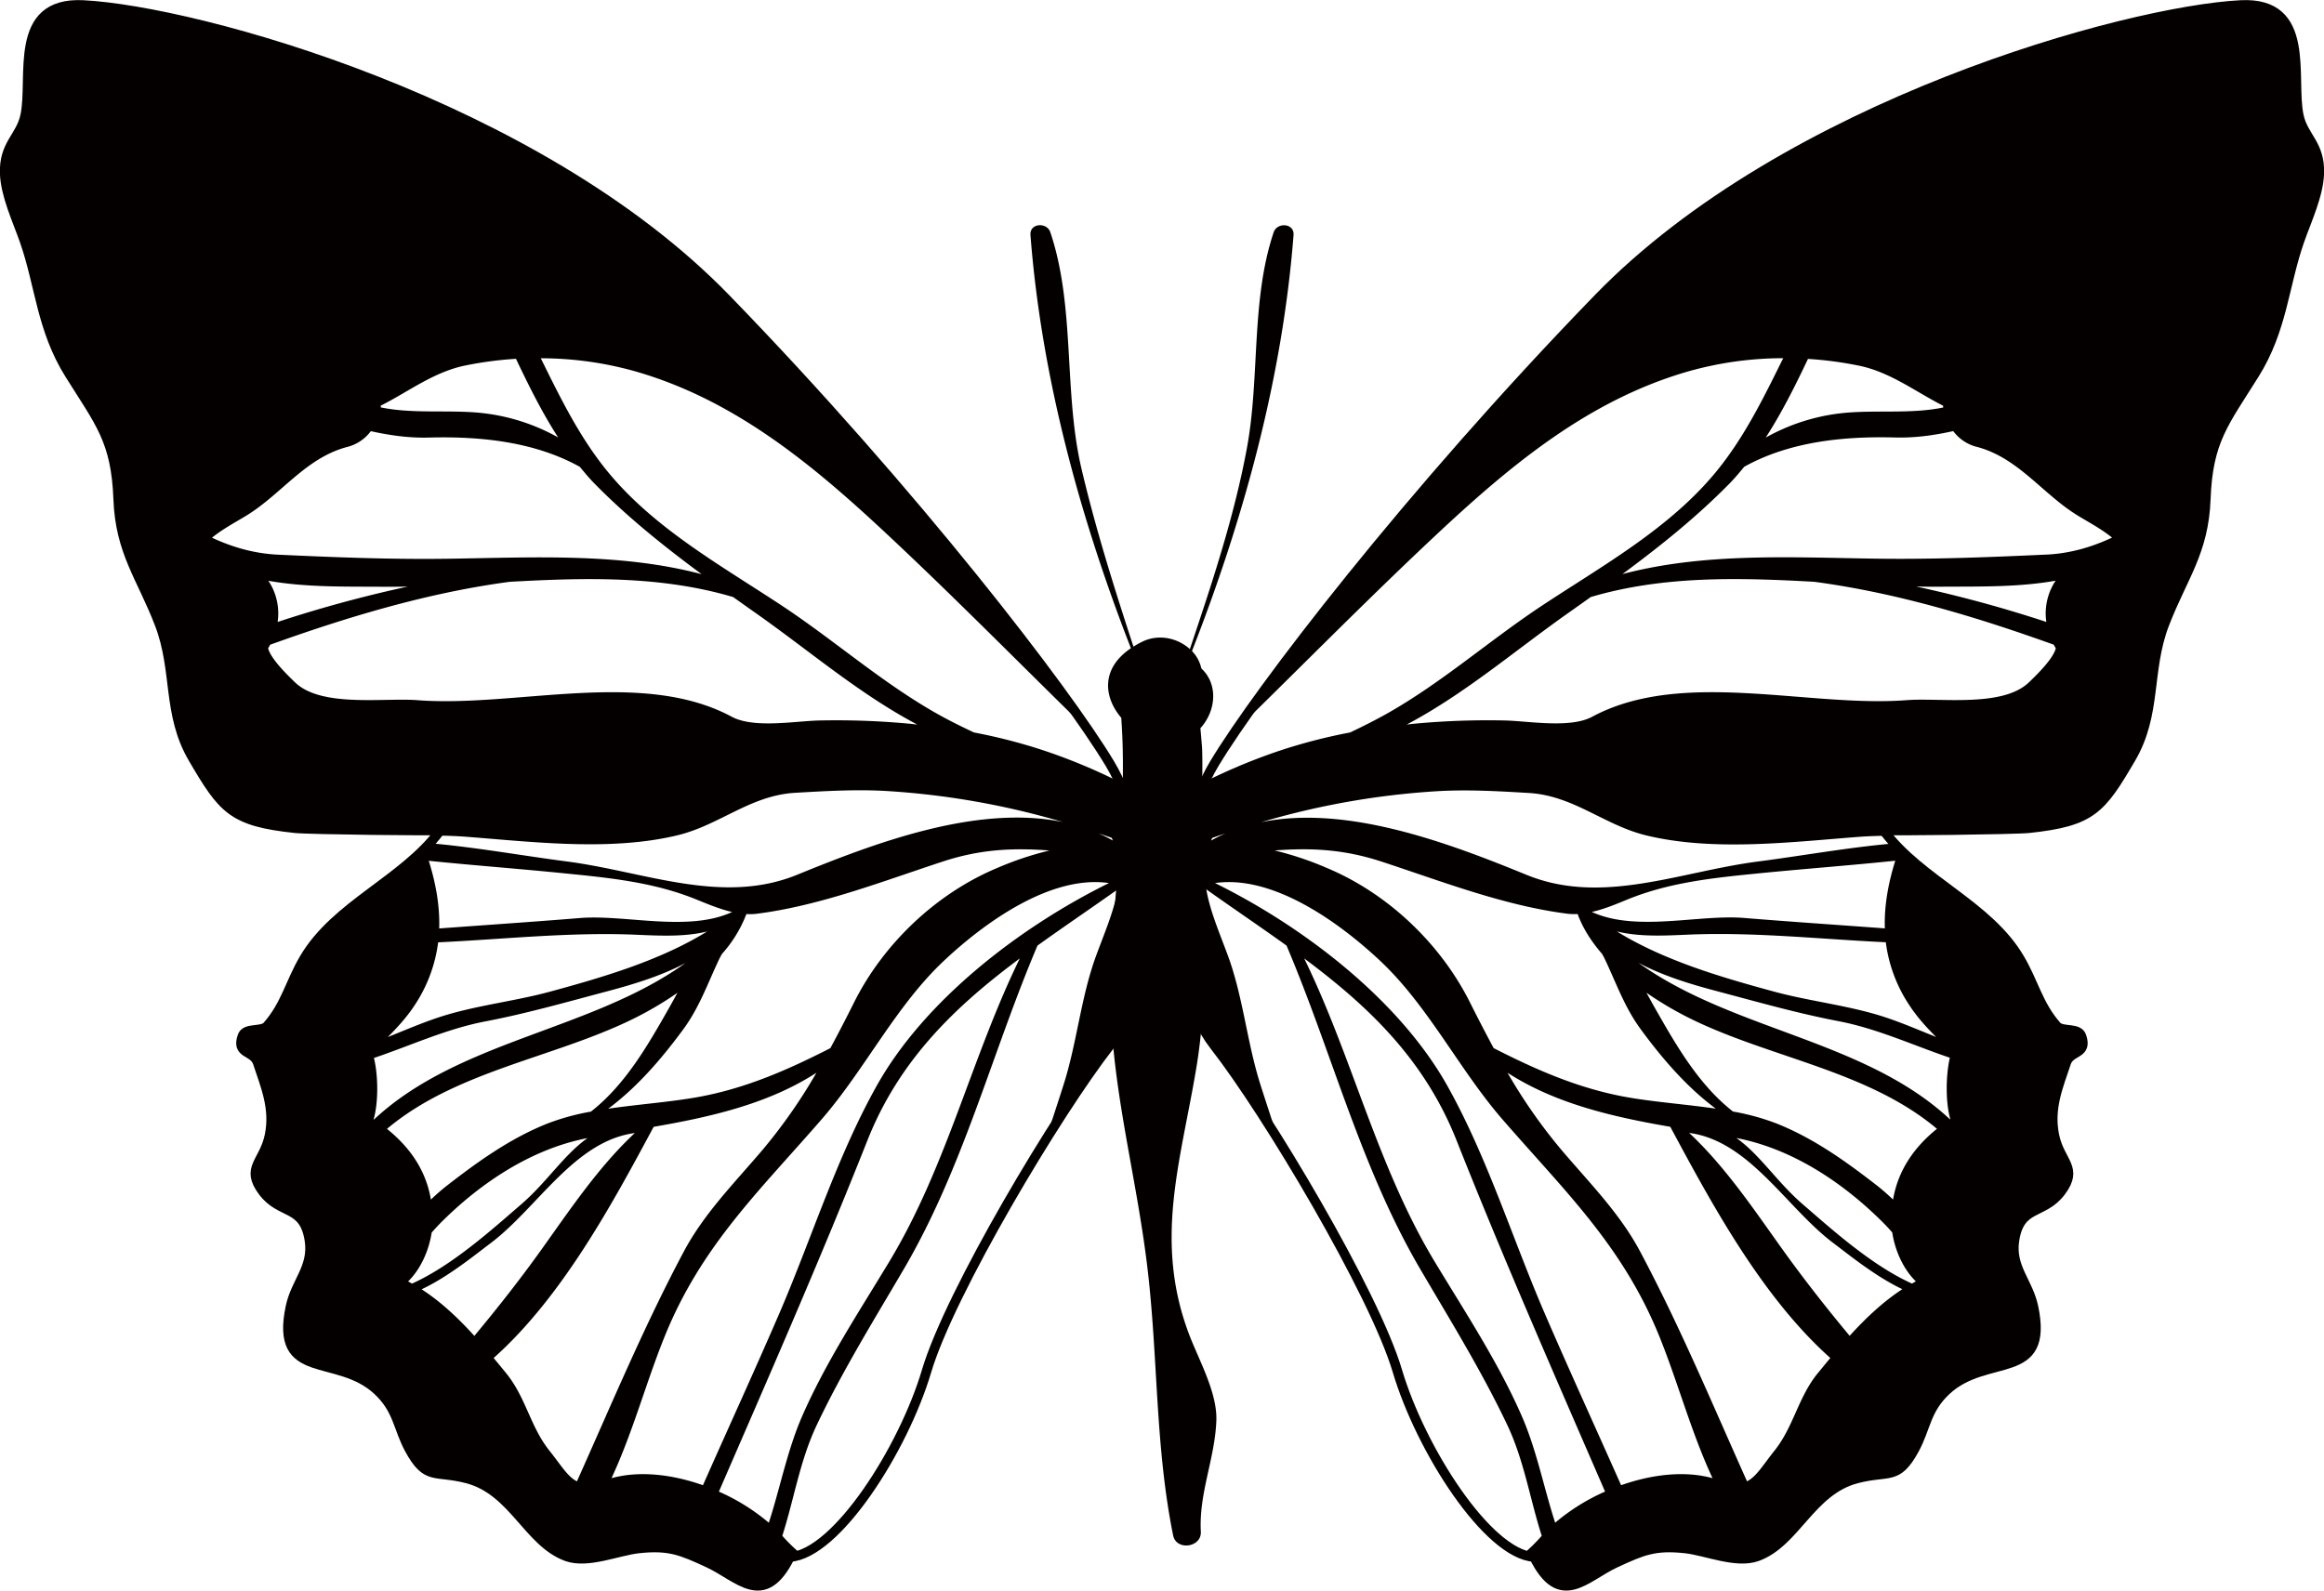 <svg id="图层_1" data-name="图层 1" xmlns="http://www.w3.org/2000/svg" viewBox="0 0 1454.68 995.9"><defs><style>.cls-1{fill:none;stroke:#040000;stroke-linecap:round;stroke-linejoin:round;stroke-width:5.99px;}.cls-2{fill:#040000;}</style></defs><path class="cls-1" d="M1232.55,1396.49c16.36,32.78,32.06,12.46,50.94,3.7,17-7.88,24.64-11.11,43.59-9.09,13.05,1.37,32,9.8,45.18,5,24.15-8.86,33.37-41.26,62.29-48.78,20.26-5.25,25.25,1.5,36-18.16,7.39-13.5,7.07-24.87,19.94-36.91,25.41-23.79,64.51-5.13,54.68-52.26-3.33-15.91-14.53-24.78-11.93-41.85,3.41-22.35,18-15.58,29.15-30.5s-.62-18.27-4.12-35c-3.58-17.13,2.62-31.24,7.34-45.57,2.63-8,13.69-5.08,9.57-16.78-2-5.6-12.05-2.48-15.44-6.3-11.66-13.16-14.28-27.14-23.27-42.35-19.8-33.55-61.44-48.5-84.93-79.8l1-.4c-.32.5,81-.33,89.85-1.3,39.24-4.21,45.06-11.75,63.74-43.67,16.42-28,9.74-54.85,21-84.16s24.67-45,25.89-78.22c1.35-36.79,11.54-47.91,30.49-78.26,17.57-28.13,18.33-55.4,28.21-83.63,4.57-13,11.82-28.36,12.33-41.9.67-18.42-10-22.91-12.82-36.39-5-23.82,8.24-71.49-36.37-69.2-71,3.64-283.91,61.87-402.21,183.81s-212.93,245.7-240.23,291.19-32.75,134.67,0,176.54S1132.43,1230.89,1147,1280,1203.43,1394.57,1232.55,1396.49Z" transform="translate(-272.32 -421.58)"/><path class="cls-2" d="M1674.78,424.66c-71,3.64-283.91,61.87-402.21,183.81-103.64,106.84-189.11,215.06-227.06,270.83,41.76-40.83,82.69-82.47,125.31-122.41,46.67-43.74,95.67-84.75,158.1-102.73a218.84,218.84,0,0,1,59.57-8.31c-12.14,24.53-24.09,49.12-41.53,70.54-29.14,35.82-71.23,59.14-109.22,84.24-33.42,22.08-63.2,48.7-98.27,68.32-7.21,4-14.61,7.7-22.07,11.24a345.71,345.71,0,0,0-43.06,11.06,365.5,365.5,0,0,0-47.93,19.85c-21.94,47.72-24.28,126.49,5.93,165.1,10.73,13.72,25.19,35.11,40.29,59.34-3.78-11.51-7.61-23.06-11.33-34.74-8.47-26.58-10.84-55-20.41-80.94-5.38-14.56-11.24-28.05-13.49-41.43,16.87,12,33.82,23.42,50.22,35.21,28.74,67.7,46.4,139,83.84,202.82,18.85,32.14,38.33,63.64,54.33,97.35,10.56,22.29,14.19,46.44,21.56,69.37a105.64,105.64,0,0,1-11.85,11.61,25.74,25.74,0,0,0,7,1.7c16.36,32.78,32.06,12.46,50.94,3.7,17-7.88,24.64-11.11,43.59-9.09,13.05,1.37,32,9.8,45.18,5,24.15-8.86,33.37-41.26,62.29-48.78,20.26-5.25,25.25,1.5,36-18.16,7.39-13.5,7.07-24.87,19.94-36.91,25.41-23.79,64.51-5.13,54.68-52.26-3.33-15.91-14.53-24.78-11.93-41.85,3.41-22.35,18-15.58,29.15-30.5s-.62-18.27-4.12-35c-3.58-17.13,2.62-31.24,7.34-45.57,2.63-8,13.69-5.08,9.57-16.78-2-5.6-12.05-2.48-15.44-6.3-11.66-13.16-14.28-27.14-23.27-42.35-18.07-30.62-54.27-45.77-78.32-72-28.76,2.5-57.14,7.67-85.94,11.43-48.67,6.38-97.12,27.52-144.16,8.33-47.51-19.39-112.06-44.25-166.34-33a494.4,494.4,0,0,1,110.42-19.44c19-1.12,38.13,0,57.1,1.12,28.18,1.62,47.29,20.24,73.79,26.62,41.75,10.06,90.06,4.16,132.26.9,6.25-.48,12.48-.67,18.7-.74-.82-1-1.65-2-2.44-3l1-.4c-.32.5,81-.33,89.85-1.3,39.24-4.21,45.06-11.75,63.74-43.67,16.42-28,9.74-54.85,21-84.16s24.67-45,25.89-78.22c1.35-36.79,11.54-47.91,30.49-78.26,17.57-28.13,18.33-55.4,28.21-83.63,4.57-13,11.82-28.36,12.33-41.9.67-18.42-10-22.91-12.82-36.39C1706.11,470,1719.39,422.37,1674.78,424.66ZM1031.13,946.21q4.15-1.46,8.32-2.86a99.65,99.65,0,0,0-9.07,4.54C1030.61,947.33,1030.87,946.77,1031.13,946.21ZM1245.76,1375c-7.15-22-11.54-45.31-20.81-66.58-14.83-34-35.67-65.46-54.75-97.13-35.94-59.65-51.26-127.59-81.54-189.63,39.86,29.72,75.22,63,95.42,114.06,29.35,74.11,61.25,146.75,92.91,219.77A127.6,127.6,0,0,0,1245.76,1375Zm164.51-93.81c-12.53,15.33-15.13,33.54-27.25,48.71-7.35,9.23-11.31,16.23-17.18,19.17-21.62-48.23-42.12-97.36-66.92-143.92-12.77-24-31.91-43.17-49.34-63.71a334.16,334.16,0,0,1-33.64-48.18c30.14,19.45,65.91,27.62,101.88,33.84,25.57,47.6,57.18,106.41,100.16,144.74C1415.37,1275,1412.79,1278.13,1410.27,1281.23Zm19.78-23.26c-14.81-17.79-29.08-36-42.62-54.93-17.47-24.45-35.49-51.28-57.8-72.07,37.71,4.94,60.88,46.89,90.31,69,9.68,7.28,26.49,21,43.14,28.84C1450.91,1236.69,1440.05,1247,1430.05,1258Zm39-32.7c-25.3-11.41-50.29-34.07-68.39-49.69-16.19-14-26.55-30.84-41.47-41.43,34.84,6.72,66.42,27.68,91.42,52.56,2.15,2.14,4.17,4.34,6.14,6.57,1.67,11,6.69,22.72,14.76,30.64C1470.71,1224.34,1469.89,1224.82,1469.07,1225.27Zm-11.81-52.6c-3.28-3.09-6.63-6.1-10.21-8.88-19.57-15.2-39.42-29.39-62.45-38.63a146.34,146.34,0,0,0-27.52-7.58c-21.51-16.84-35.61-41.52-48.95-65-1.78-3.11-3.48-6.26-5.21-9.39a217.25,217.25,0,0,0,28.62,16.76c49.69,24.18,110.26,32.29,153.21,68.45C1470.38,1139.94,1460.35,1154.42,1457.26,1172.67Zm35.83-50.35-.21.12c-53.52-49.88-135.7-55.41-195-98,15,8,31.8,13.21,50,18,25.06,6.65,49.66,13.66,75.16,18.54,24.45,4.7,46.61,15.08,69.78,22.91C1490.2,1095.11,1490.09,1112,1493.09,1122.32Zm-8.85-51.42c-10-4-20-8.3-30.29-11.82-22.87-7.81-47.6-10.22-70.93-16.53-32.78-8.89-68.92-19.4-98.66-37.75,14.44,3.59,30.84,2.62,45.16,2,41.16-1.7,82.09,2.86,123.22,4.79a91.9,91.9,0,0,0,14.57,39.17C1472.13,1058.2,1478,1064.67,1484.24,1070.9ZM1290.9,984.81c26.14-10.69,53.38-13.52,81.3-16.31,28.72-2.87,57.65-5,86.44-8-4.5,14.47-7,28.57-6.52,42.36-29.36-2.17-58.73-4.13-88.06-6.52-28.54-2.33-67.65,9-95.35-3.78C1276.49,990.83,1284.12,987.59,1290.9,984.81Zm-154-23.82c37.95,12.44,76.94,27.69,116.64,32.71a36.59,36.59,0,0,0,6.28.16c3.23,8.88,8.59,17.24,15.27,24.94.52,1,1.11,1.92,1.59,2.94,7.4,15.51,12.37,30.29,22.63,44.28,13.2,18,28.67,36.15,47,49.72-19.16-2.82-39-4.15-56.72-7.39-29.6-5.43-56.06-17.09-82.34-30.53-5-9.31-9.92-18.81-14.79-28.53-18.46-36.9-51.44-68.27-89.52-84.22a201,201,0,0,0-32.82-11C1091.54,952.47,1112.58,953,1136.91,961Zm-.49,62.37c30,28.26,49.22,67.77,76.16,98.87,39.12,45.13,75.5,79.33,98.53,136.41,11.55,28.64,19.9,60,33.17,88.47-17.42-4.83-38-2.4-57.24,4.4-15.85-35.77-32.17-71.34-47.68-107.26-20.37-47.14-35.93-97.83-61-142.68-29.8-53.27-88.94-99.15-145.51-127.08C1069.7,969.13,1111.58,1000,1136.42,1023.36ZM1404,646.31a228.41,228.41,0,0,1,32.28,4.3c19.45,4.08,35.39,16.46,52.31,25,0,.37,0,.73.09,1.1-20.4,4.27-43.11,1.34-63.49,3.56a125.07,125.07,0,0,0-47.63,15.29C1387.6,680,1396,663.19,1404,646.31Zm138.27,202.52c-16.49,15.86-55.6,9.52-76.44,11.13-61.68,4.75-140.59-19.89-196.89,10.39-13.59,7.3-38.75,2.85-54,2.35a492.39,492.39,0,0,0-57.23,2c-1.63.13-3.24.38-4.86.53,36.41-19.28,67-45.78,101.09-69.83q7.07-5,14.1-10c45.44-13.44,92.62-12.16,139.81-9.55,51,6.76,101.25,21.86,150,39.39.38.76.83,1.49,1.26,2.24C1557.53,834.08,1547.07,844.23,1542.29,848.83ZM1553.2,811a800,800,0,0,0-81.51-22.19c5.13.11,10.22.16,15.33.12,23.84-.17,48.41.44,72-3.76-.31.44-.61.89-.89,1.36A37,37,0,0,0,1553.2,811Zm-.35-42.16c-35.13,1.62-70.27,3-105.45,2.54-53.29-.73-107.91-4-159.55,9.66,23.6-17.43,46.51-35.81,67.06-56.72,3.26-3.32,6.22-6.89,9.17-10.47,28.09-15.64,61.77-19.23,94.41-18.35,12.89.34,24.79-1.43,36.43-4a26.45,26.45,0,0,0,15.25,10c26.09,7.09,41.1,30.05,63.67,43.48,7,4.2,14.39,8.23,20.5,13.22C1581.71,764.07,1568.26,768.15,1552.85,768.86Z" transform="translate(-272.32 -421.58)"/><path class="cls-1" d="M766.77,1396.49c-16.37,32.78-32.08,12.46-51,3.7-17-7.88-24.63-11.11-43.58-9.09-13.07,1.37-32,9.8-45.19,5-24.15-8.86-33.35-41.26-62.3-48.78-20.24-5.25-25.25,1.5-36-18.16-7.38-13.5-7.08-24.87-19.93-36.91-25.43-23.79-64.53-5.13-54.68-52.26,3.31-15.91,14.54-24.78,11.92-41.85-3.42-22.35-18-15.58-29.16-30.5s.63-18.27,4.14-35c3.56-17.13-2.64-31.24-7.34-45.57-2.63-8-13.71-5.08-9.59-16.78,2-5.6,12.07-2.48,15.46-6.3,11.66-13.16,14.28-27.14,23.26-42.35,19.81-33.55,61.43-48.5,84.94-79.8-.33-.14-.65-.26-.95-.4.3.5-81-.33-89.86-1.3-39.23-4.21-45.05-11.75-63.74-43.67-16.42-28-9.75-54.85-21-84.16s-24.65-45-25.87-78.22c-1.37-36.79-11.54-47.91-30.49-78.26-17.58-28.13-18.33-55.4-28.21-83.63-4.58-13-11.82-28.36-12.33-41.9-.67-18.42,10-22.91,12.81-36.39,5.05-23.82-8.24-71.49,36.36-69.2,71,3.64,283.94,61.87,402.23,183.81S939.67,854.17,967,899.66s32.75,134.67,0,176.54S866.87,1230.89,852.31,1280,795.88,1394.57,766.77,1396.49Z" transform="translate(-272.32 -421.58)"/><path class="cls-2" d="M288.15,493.86c-2.85,13.48-13.48,18-12.81,36.39.51,13.54,7.75,28.87,12.33,41.9,9.88,28.23,10.63,55.5,28.21,83.63C334.83,686.13,345,697.25,346.37,734c1.22,33.19,14.68,49,25.87,78.22s4.57,56.15,21,84.16c18.69,31.92,24.51,39.46,63.74,43.67,8.88,1,90.16,1.8,89.86,1.3.3.14.62.26.95.4-.79,1.05-1.64,2-2.45,3,6.22.07,12.45.26,18.7.74,42.21,3.26,90.51,9.16,132.25-.9,26.51-6.38,45.62-25,73.81-26.62,19-1.09,38.1-2.24,57.1-1.12a494.8,494.8,0,0,1,110.43,19.44c-54.29-11.22-118.85,13.64-166.35,33-47,19.19-95.49-2-144.16-8.33-28.81-3.76-57.18-8.93-85.94-11.43-24,26.2-60.25,41.35-78.33,72-9,15.21-11.6,29.19-23.26,42.35-3.39,3.82-13.49.7-15.46,6.3-4.12,11.7,7,8.75,9.59,16.78,4.7,14.33,10.9,28.44,7.34,45.57-3.51,16.77-15.32,20.06-4.14,35s25.74,8.15,29.16,30.5c2.62,17.07-8.61,25.94-11.92,41.85-9.85,47.13,29.25,28.47,54.68,52.26,12.85,12,12.55,23.41,19.93,36.91,10.73,19.66,15.74,12.91,36,18.16,29,7.52,38.15,39.92,62.3,48.78,13.15,4.81,32.12-3.62,45.19-5,18.95-2,26.61,1.21,43.58,9.09,18.88,8.76,34.59,29.08,51-3.7a25.94,25.94,0,0,0,7-1.7A104.8,104.8,0,0,1,762,1383.18c7.35-22.93,11-47.08,21.56-69.37,16-33.71,35.48-65.21,54.33-97.35,37.44-63.83,55.1-135.12,83.82-202.82,16.4-11.79,33.37-23.25,50.24-35.21-2.25,13.38-8.13,26.87-13.49,41.43-9.58,26-11.95,54.36-20.42,80.94-3.72,11.68-7.54,23.23-11.32,34.74,15.08-24.23,29.56-45.62,40.29-59.34,30.2-38.61,27.87-117.38,5.91-165.1A364.67,364.67,0,0,0,925,891.25a345.26,345.26,0,0,0-43.06-11.06C874.43,876.65,867,873,859.84,869c-35.07-19.62-64.86-46.24-98.28-68.32-38-25.1-80.07-48.42-109.23-84.24-17.44-21.42-29.38-46-41.51-70.54a218.7,218.7,0,0,1,59.55,8.31c62.43,18,111.45,59,158.11,102.73C871.11,796.83,912,838.47,953.8,879.3c-37.95-55.77-123.42-164-227.06-270.83C608.45,486.53,395.5,428.3,324.51,424.66,279.91,422.37,293.2,470,288.15,493.86Zm680.76,454a97,97,0,0,0-9.06-4.54c2.79.94,5.56,1.89,8.33,2.86C968.43,946.77,968.69,947.33,968.91,947.89Zm-246.6,407.64c31.66-73,63.57-145.66,92.91-219.77,20.19-51,55.55-84.34,95.43-114.06-30.29,62-45.6,130-81.56,189.63-19.08,31.67-39.9,63.14-54.73,97.13-9.27,21.27-13.66,44.56-20.81,66.58A127.66,127.66,0,0,0,722.31,1355.53Zm-141-83.65c43-38.33,74.59-97.14,100.16-144.74,36-6.22,71.73-14.39,101.88-33.84a335.75,335.75,0,0,1-33.64,48.18c-17.43,20.54-36.59,39.75-49.34,63.71-24.81,46.56-45.3,95.69-66.92,143.92-5.87-2.94-9.83-9.94-17.2-19.17-12.1-15.17-14.7-33.38-27.24-48.71Q585.24,1276.58,581.33,1271.88Zm-45.12-43c16.67-7.79,33.46-21.56,43.16-28.84,29.43-22.14,52.6-64.09,90.31-69-22.32,20.79-40.35,47.62-57.8,72.07-13.56,19-27.81,37.14-42.62,54.93C559.25,1247,548.41,1236.69,536.21,1228.84Zm-8.43-4.92c8.07-7.92,13.09-19.68,14.76-30.64,2-2.23,4-4.43,6.13-6.57,25-24.88,56.58-45.84,91.43-52.56-14.93,10.59-25.3,27.46-41.47,41.43-18.1,15.62-43.1,38.28-68.4,49.69C529.42,1224.82,528.6,1224.34,527.78,1223.92Zm-13.23-95.52c43-36.16,103.51-44.27,153.22-68.45a217.73,217.73,0,0,0,28.6-16.76c-1.73,3.13-3.43,6.28-5.19,9.39-13.34,23.48-27.44,48.16-48.95,65a146.34,146.34,0,0,0-27.52,7.58c-23,9.24-42.89,23.43-62.45,38.63-3.59,2.78-7,5.79-10.21,8.88C539,1154.42,528.91,1139.94,514.55,1128.4ZM506.39,1084c23.18-7.83,45.32-18.21,69.79-22.91,25.48-4.88,50.09-11.89,75.14-18.54,18.27-4.83,35-10,50.06-18-59.24,42.54-141.44,48.07-195,98a2.12,2.12,0,0,1-.2-.12C509.22,1112,509.11,1095.11,506.39,1084ZM532,1050.77a91.9,91.9,0,0,0,14.57-39.17c41.13-1.93,82.06-6.49,123.2-4.79,14.34.61,30.74,1.58,45.16-2-29.73,18.35-65.87,28.86-98.64,37.75-23.33,6.31-48.07,8.72-70.93,16.53-10.29,3.52-20.26,7.79-30.29,11.82C521.27,1064.67,527.17,1058.2,532,1050.77Zm198.6-58.16c-27.72,12.78-66.82,1.45-95.37,3.78-29.31,2.39-58.7,4.35-88,6.52.44-13.79-2-27.89-6.52-42.36,28.78,2.94,57.7,5.08,86.44,8,27.92,2.79,55.16,5.62,81.28,16.31C715.18,987.59,722.82,990.83,730.6,992.61ZM929.21,954.1a201.61,201.61,0,0,0-32.84,11c-38.06,15.95-71.06,47.32-89.51,84.22-4.86,9.72-9.74,19.22-14.78,28.53-26.29,13.44-52.74,25.1-82.35,30.53-17.72,3.24-37.57,4.57-56.71,7.39,18.3-13.57,33.77-31.72,47-49.72,10.26-14,15.24-28.77,22.63-44.28.5-1,1.08-2,1.6-2.94a80.33,80.33,0,0,0,15.26-24.94,36.49,36.49,0,0,0,6.28-.16c39.71-5,78.7-20.27,116.64-32.71C886.73,953,907.75,952.47,929.21,954.1Zm37.26,20.39C909.9,1002.42,850.76,1048.3,821,1101.57c-25.08,44.85-40.66,95.54-61,142.68-15.52,35.92-31.85,71.49-47.68,107.26-19.2-6.8-39.81-9.23-57.24-4.4,13.26-28.44,21.6-59.83,33.17-88.47,23-57.08,59.39-91.28,98.52-136.41,26.95-31.1,46.17-70.61,76.17-98.87C887.71,1000,929.59,969.13,966.47,974.49Zm-344.75-279a125.07,125.07,0,0,0-47.63-15.29c-20.39-2.22-43.1.71-63.48-3.56.05-.37.05-.73.09-1.1,16.93-8.5,32.85-20.88,52.32-25a228.08,228.08,0,0,1,32.27-4.3C603.35,663.19,611.69,680,621.72,695.52Zm-181.56,132c.44-.75.87-1.48,1.27-2.24,48.74-17.53,99-32.63,150-39.39,47.19-2.61,94.37-3.89,139.8,9.55q7,5,14.1,10c34.12,24,64.69,50.55,101.12,69.83-1.65-.15-3.25-.4-4.89-.53a492.12,492.12,0,0,0-57.21-2c-15.25.5-40.41,4.95-54-2.35-56.29-30.28-135.2-5.64-196.88-10.39-20.84-1.61-60,4.73-76.46-11.13C452.24,844.23,441.76,834.08,440.16,827.47Zm1-40.92c-.28-.47-.6-.92-.89-1.36,23.58,4.2,48.16,3.59,72,3.76,5.1,0,10.22,0,15.33-.12A800.57,800.57,0,0,0,446.11,811,37.07,37.07,0,0,0,441.17,786.55ZM405,758.25c6.13-5,13.46-9,20.52-13.22,22.57-13.43,37.58-36.39,63.67-43.48a26.49,26.49,0,0,0,15.24-10c11.65,2.57,23.55,4.34,36.43,4,32.65-.88,66.33,2.71,94.42,18.35,2.94,3.58,5.91,7.15,9.17,10.47,20.54,20.91,43.46,39.29,67.06,56.72-51.64-13.62-106.26-10.39-159.57-9.66-35.17.48-70.3-.92-105.42-2.54C431,768.15,417.6,764.07,405,758.25Z" transform="translate(-272.32 -421.58)"/><path class="cls-2" d="M1082,568.73c.57-7.47-10.29-8.15-12.45-1.69-14.3,42.56-8.55,90.66-16.69,134.8C1045,744.66,1031,786.59,1017.1,828c-7.54-6.88-19.43-9.71-29.83-4.62a59.42,59.42,0,0,0-5.48,3.07c-12-36.67-23.6-73.5-32.45-111.07C937.9,666.87,945.55,614,929.77,567c-2.16-6.46-13-5.78-12.45,1.69,6.84,88.51,30.74,176.12,62.87,258.76-19.21,13-16.78,31-6,43.59,0,.14,0,.27,0,.4,3.7,51.93-3.81,100.78-6.42,152.8-3.36,67.14,14.86,125.12,22.75,191,6.74,56.36,4.77,111.73,16.12,167.72,2,9.75,17.86,7.55,17.33-2.35-1.3-24.11,8.8-45.66,9.71-69.5.67-17.77-11.2-38.39-17.26-54.59-21.83-58.25-5.16-107.39,4.62-165.62,7.67-45.6,5.22-93.3,3.46-139.49-.79-20.64,1-41,.25-61.55-.32-3.94-.65-7.9-1-11.84l0-.59c.29-.33.61-.61.9-1,9-10.87,9.95-26.76-.36-36.33a22.75,22.75,0,0,0-5.86-10.88C1050.9,746.17,1075.1,657.9,1082,568.73Z" transform="translate(-272.32 -421.58)"/></svg>